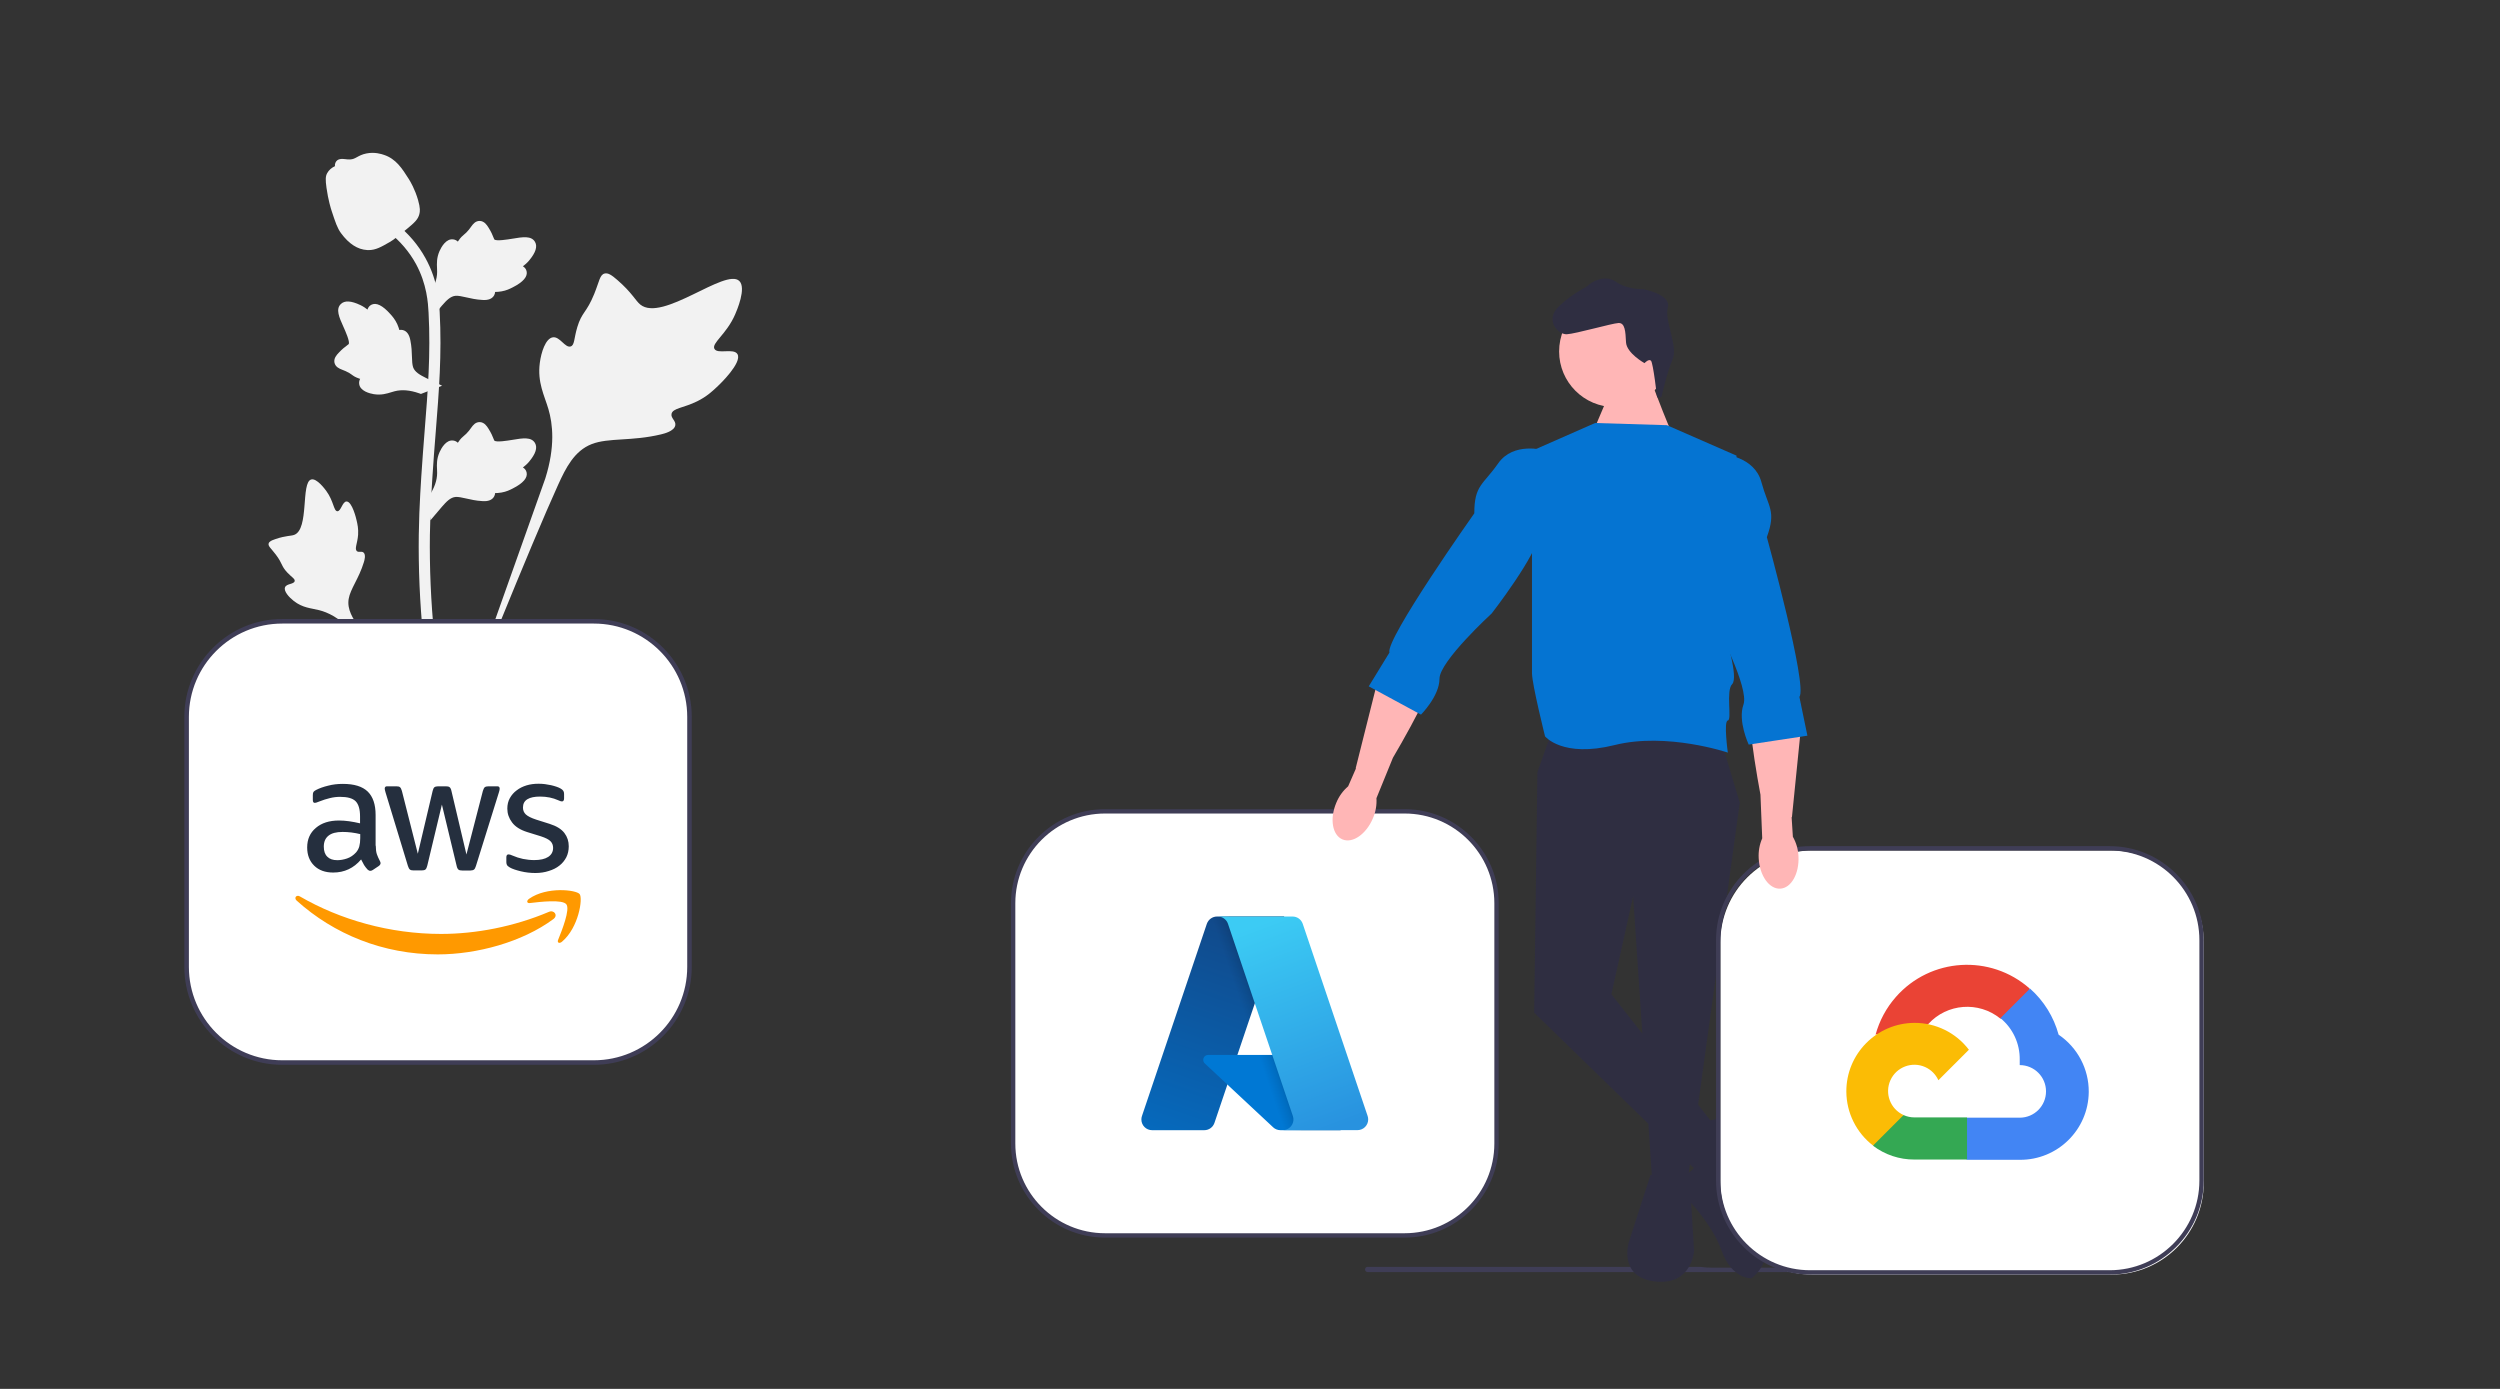 <svg xmlns="http://www.w3.org/2000/svg" xmlns:xlink="http://www.w3.org/1999/xlink" id="Layer_1" x="0px" y="0px" viewBox="0 0 540 300" style="enable-background:new 0 0 540 300;" xml:space="preserve"><rect x="0" y="0" width="540" height="300" fill="#333333" stroke="none"/><style type="text/css">	.st0{opacity:0.1;fill:#0574D2;enable-background:new    ;}	.st1{opacity:0.1;}	.st2{fill:#3F3D56;}	.st3{fill:#0574D2;}	.st4{opacity:0.1;enable-background:new    ;}	.st5{fill:#192534;}	.st6{fill:#FBBEBE;}	.st7{fill:#F2F2F2;}	.st8{fill:#01E7C0;}	.st9{fill:#BE000F;}	.st10{fill:#55ACEE;}	.st11{fill:#3B5998;}	.st12{fill:#DD4B39;}	.st13{fill:#E53C5F;}	.st14{fill:#007BB6;}	.st15{fill:#464A5F;}	.st16{fill:#9C9CA1;}	.st17{fill:#939498;}	.st18{fill:#FFFFFF;}	.st19{fill:url(#SVGID_1_);}	.st20{fill:#0078D4;}	.st21{fill:url(#SVGID_00000168084493323200275300000010570780728574626181_);}	.st22{fill:url(#SVGID_00000108307594146280960700000002860206670695347381_);}	.st23{fill:#252F3E;}	.st24{fill-rule:evenodd;clip-rule:evenodd;fill:#FF9900;}	.st25{fill:#FFB6B6;}	.st26{fill:#2F2E41;}	.st27{fill:#EA4335;}	.st28{fill:#4285F4;}	.st29{fill:#34A853;}	.st30{fill:#FBBC05;}	.st31{fill:#E6E6E6;}	.st32{fill:#F0F0F0;}	.st33{fill:#CACACA;}	.st34{opacity:0.2;enable-background:new    ;}	.st35{fill:#CCCCCC;}	.st36{fill:#E4E4E4;}	.st37{fill:#9F616A;}	.st38{fill:#CBCBCB;}	.st39{fill:#FFB7B7;}	.st40{fill:#FFB8B8;}</style><g>	<path class="st7" d="M159.29,76.49c-0.81-1.37-4.33,0.1-4.98-1.15c-0.64-1.24,2.62-3.13,4.49-7.45c0.34-0.78,2.46-5.68,0.89-7.2  c-2.98-2.87-16.61,8.97-21.38,5.1c-1.05-0.85-1.78-2.55-4.95-5.3c-1.26-1.1-2.02-1.59-2.76-1.41c-1.05,0.26-1.13,1.66-2.25,4.42  c-1.68,4.13-2.68,3.88-3.66,7.18c-0.73,2.45-0.56,3.87-1.42,4.15c-1.21,0.39-2.33-2.2-3.86-1.97c-1.57,0.24-2.52,3.26-2.81,5.52  c-0.56,4.24,1,7.05,1.86,9.99c0.94,3.2,1.5,8.07-0.67,14.96l-21.46,60.46c4.74-12.41,18.46-46.42,24.22-59.06  c1.66-3.65,3.5-7.35,7.27-8.81c3.63-1.41,8.62-0.57,14.98-2.1c0.74-0.18,2.8-0.7,3.06-1.92c0.21-1-1-1.56-0.81-2.5  c0.25-1.26,2.63-1.27,5.56-2.73c2.07-1.02,3.35-2.24,4.46-3.29C155.41,83.07,160.37,78.32,159.29,76.49  C159.29,76.49,159.29,76.49,159.29,76.49z"></path>	<path class="st7" d="M74.86,108.32c-0.91,0-1.2,2.15-2,2.11c-0.79-0.04-0.78-2.19-2.36-4.35c-0.28-0.39-2.08-2.85-3.28-2.51  c-2.27,0.63-0.39,10.74-3.67,11.96c-0.72,0.27-1.76,0.14-4.03,0.9c-0.9,0.3-1.36,0.53-1.49,0.95c-0.17,0.59,0.49,1.03,1.52,2.38  c1.54,2.02,1.13,2.43,2.47,3.87c0.99,1.06,1.74,1.39,1.63,1.89c-0.16,0.71-1.75,0.51-2.08,1.33c-0.34,0.84,0.87,2.17,1.9,2.97  c1.92,1.5,3.75,1.54,5.44,1.97c1.84,0.46,4.39,1.59,7.15,4.65l23.48,27.98c-4.72-5.91-17.46-22.45-22-28.93  c-1.31-1.87-2.6-3.84-2.23-6.11c0.36-2.19,2.21-4.39,3.29-7.96c0.13-0.42,0.46-1.58-0.06-2.06c-0.43-0.39-1.05,0.04-1.46-0.32  c-0.55-0.49,0.13-1.66,0.27-3.52c0.09-1.31-0.13-2.29-0.33-3.14C76.97,112.12,76.07,108.32,74.86,108.32  C74.86,108.32,74.86,108.32,74.86,108.32z"></path>	<path class="st7" d="M92.97,112.39l-0.55-4.88l0.25-0.37c1.16-1.71,1.75-3.38,1.75-4.97c0-0.25-0.01-0.5-0.02-0.76  c-0.05-1.02-0.11-2.28,0.55-3.76c0.37-0.82,1.41-2.73,2.97-2.49c0.42,0.06,0.74,0.25,0.98,0.48c0.04-0.06,0.07-0.11,0.11-0.17  c0.49-0.74,0.87-1.06,1.24-1.37c0.29-0.24,0.58-0.48,1.04-1.05c0.2-0.25,0.36-0.47,0.49-0.66c0.4-0.56,0.93-1.24,1.86-1.22  c0.99,0.05,1.52,0.87,1.86,1.41c0.62,0.97,0.9,1.67,1.08,2.14c0.07,0.17,0.14,0.36,0.18,0.42c0.32,0.47,2.93,0.03,3.91-0.13  c2.21-0.37,4.11-0.69,4.9,0.7c0.56,0.99,0.14,2.31-1.28,4.01c-0.44,0.53-0.92,0.93-1.34,1.25c0.35,0.21,0.66,0.53,0.79,1.03l0,0  c0.3,1.18-0.72,2.37-3.02,3.53c-0.57,0.29-1.34,0.68-2.42,0.86c-0.51,0.09-0.97,0.11-1.36,0.12c-0.01,0.23-0.06,0.47-0.2,0.72  c-0.4,0.74-1.25,1.1-2.51,1.01c-1.4-0.07-2.54-0.34-3.56-0.57c-0.89-0.2-1.65-0.37-2.25-0.33c-1.11,0.09-1.97,0.98-2.97,2.13  L92.97,112.39L92.97,112.39C92.97,112.39,92.97,112.39,92.97,112.39z"></path>	<path class="st7" d="M95.5,83.32l-4.58,1.77l-0.42-0.15c-1.95-0.68-3.72-0.83-5.25-0.43c-0.24,0.06-0.49,0.14-0.73,0.21  c-0.97,0.3-2.18,0.68-3.78,0.42c-0.89-0.15-3-0.67-3.16-2.24c-0.05-0.42,0.06-0.78,0.21-1.07c-0.06-0.02-0.13-0.04-0.2-0.06  c-0.84-0.28-1.25-0.57-1.64-0.86c-0.3-0.22-0.61-0.44-1.28-0.74c-0.3-0.13-0.55-0.23-0.76-0.31c-0.65-0.25-1.43-0.59-1.66-1.49  c-0.21-0.97,0.46-1.69,0.9-2.16c0.78-0.84,1.39-1.29,1.79-1.59c0.15-0.11,0.31-0.23,0.36-0.28c0.37-0.43-0.71-2.84-1.12-3.75  c-0.92-2.04-1.71-3.81-0.56-4.92c0.82-0.8,2.2-0.73,4.21,0.22c0.63,0.3,1.14,0.65,1.55,0.98c0.11-0.39,0.34-0.77,0.79-1.02l0,0  c1.07-0.59,2.47,0.1,4.18,2.03c0.43,0.48,0.99,1.13,1.45,2.12c0.21,0.47,0.35,0.91,0.46,1.28c0.22-0.05,0.47-0.06,0.75,0.01  c0.82,0.2,1.38,0.93,1.62,2.18c0.28,1.37,0.32,2.55,0.35,3.59c0.03,0.91,0.06,1.69,0.25,2.26c0.37,1.05,1.45,1.65,2.81,2.33  L95.5,83.32L95.5,83.32C95.5,83.32,95.5,83.32,95.5,83.32z"></path>	<path class="st7" d="M92.97,68.94l-0.55-4.88l0.25-0.37c1.16-1.71,1.75-3.38,1.75-4.97c0-0.25-0.01-0.5-0.02-0.76  c-0.05-1.02-0.11-2.28,0.55-3.76c0.37-0.82,1.41-2.73,2.97-2.49c0.42,0.06,0.74,0.25,0.98,0.48c0.04-0.06,0.07-0.11,0.11-0.17  c0.49-0.74,0.87-1.06,1.24-1.37c0.29-0.24,0.58-0.48,1.04-1.05c0.2-0.25,0.36-0.47,0.49-0.66c0.4-0.56,0.93-1.24,1.86-1.22  c0.99,0.05,1.52,0.87,1.86,1.41c0.62,0.97,0.9,1.67,1.08,2.14c0.07,0.17,0.14,0.36,0.18,0.42c0.32,0.47,2.93,0.03,3.91-0.13  c2.21-0.37,4.11-0.69,4.9,0.7c0.56,0.99,0.14,2.31-1.28,4.01c-0.44,0.53-0.92,0.93-1.34,1.25c0.35,0.21,0.66,0.53,0.79,1.03l0,0  c0.3,1.18-0.72,2.37-3.02,3.53c-0.57,0.29-1.34,0.68-2.42,0.86c-0.51,0.09-0.97,0.11-1.36,0.12c-0.01,0.23-0.06,0.47-0.2,0.72  c-0.4,0.74-1.25,1.1-2.51,1.01c-1.4-0.07-2.54-0.34-3.56-0.57c-0.89-0.2-1.65-0.37-2.25-0.33c-1.11,0.09-1.97,0.98-2.97,2.13  L92.97,68.94L92.97,68.94C92.97,68.94,92.97,68.94,92.97,68.94z"></path>	<path class="st7" d="M97.96,163.71l-1.02-0.64l-0.25-1.18l0.25,1.18l-1.19,0.14c-0.02-0.11-0.08-0.37-0.18-0.76  c-0.53-2.18-2.16-8.83-3.52-19.29c-0.95-7.3-1.48-14.81-1.59-22.32c-0.11-7.52,0.25-13.21,0.53-17.79  c0.22-3.45,0.48-6.74,0.73-9.94c0.68-8.55,1.33-16.63,0.85-25.58c-0.11-2-0.33-6.15-2.76-10.58c-1.41-2.56-3.35-4.84-5.77-6.77  l1.5-1.89c2.67,2.13,4.82,4.65,6.38,7.5c2.69,4.9,2.94,9.43,3.05,11.61c0.49,9.1-0.16,17.26-0.85,25.89  c-0.25,3.19-0.52,6.46-0.73,9.9c-0.28,4.53-0.64,10.18-0.53,17.6c0.11,7.42,0.64,14.84,1.57,22.05  c1.34,10.33,2.95,16.87,3.47,19.02C98.19,163.01,98.25,163.25,97.96,163.71C97.96,163.71,97.96,163.71,97.96,163.71z"></path>	<path class="st7" d="M79.61,54.02c-0.1,0-0.2,0-0.3-0.01c-2.06-0.11-3.96-1.34-5.66-3.66c-0.8-1.09-1.2-2.33-2.02-4.81  c-0.13-0.38-0.74-2.32-1.11-4.99c-0.24-1.74-0.21-2.47,0.13-3.11c0.38-0.72,1-1.22,1.7-1.55c-0.03-0.23-0.01-0.47,0.09-0.71  c0.41-1.01,1.51-0.87,2.1-0.81c0.3,0.04,0.67,0.09,1.08,0.07c0.63-0.03,0.97-0.22,1.49-0.5c0.49-0.27,1.11-0.61,2.02-0.79  c1.8-0.37,3.3,0.13,3.8,0.3c2.61,0.87,3.9,2.9,5.39,5.25c0.3,0.47,1.32,2.19,1.99,4.54c0.49,1.7,0.42,2.45,0.27,3.01  c-0.3,1.15-1,1.81-2.78,3.27c-1.86,1.53-2.79,2.29-3.6,2.75C82.34,53.34,81.17,54.02,79.61,54.02L79.61,54.02  C79.61,54.02,79.61,54.02,79.61,54.02z"></path></g><path class="st2" d="M294.85,274.2c0,0.31,0.25,0.56,0.56,0.56h116.23c0.31,0,0.56-0.25,0.56-0.56c0-0.15-0.06-0.28-0.15-0.38 h-42.17c-0.9,0-1.78-0.06-2.64-0.18h-71.83C295.1,273.64,294.85,273.89,294.85,274.2z"></path><g>	<g>		<path class="st18" d="M238.69,175.25h64.71c10.96,0,19.85,8.89,19.85,19.85V247c0,10.96-8.89,19.85-19.85,19.85h-64.71   c-10.96,0-19.85-8.89-19.85-19.85v-51.9C218.84,184.13,227.73,175.25,238.69,175.25z"></path>		<path class="st2" d="M218.37,247v-51.9c0-11.2,9.12-20.32,20.32-20.32h64.71c11.2,0,20.32,9.11,20.32,20.32V247   c0,11.2-9.12,20.32-20.32,20.32h-64.71C227.49,267.32,218.37,258.2,218.37,247z M238.69,175.72c-10.69,0-19.38,8.69-19.38,19.38   V247c0,10.69,8.69,19.38,19.38,19.38h64.71c10.69,0,19.38-8.69,19.38-19.38v-51.9c0-10.69-8.69-19.38-19.38-19.38H238.69z"></path>	</g>	<g>					<linearGradient id="SVGID_1_" gradientUnits="userSpaceOnUse" x1="-1434.78" y1="-675.182" x2="-1444.413" y2="-703.64" gradientTransform="matrix(1.562 0 0 -1.562 2510.008 -853.58)">			<stop offset="0" style="stop-color:#114A8B"></stop>			<stop offset="1" style="stop-color:#0669BC"></stop>		</linearGradient>		<path class="st19" d="M262.88,197.97h14.49l-15.05,44.58c-0.32,0.94-1.2,1.57-2.19,1.57h-11.28c-1.27,0-2.31-1.03-2.31-2.31   c0-0.25,0.04-0.5,0.12-0.74l14.02-41.53C261.01,198.6,261.89,197.97,262.88,197.97L262.88,197.97L262.88,197.97z"></path>		<path class="st20" d="M283.94,227.87h-22.98c-0.59,0-1.06,0.48-1.06,1.06c0,0.3,0.12,0.58,0.34,0.78L275,243.5   c0.43,0.4,1,0.62,1.58,0.62h13.01L283.94,227.87z"></path>					<linearGradient id="SVGID_00000100362489146723402120000004417355418765818012_" gradientUnits="userSpaceOnUse" x1="-1431.771" y1="-688.444" x2="-1433.999" y2="-689.197" gradientTransform="matrix(1.562 0 0 -1.562 2510.008 -853.58)">			<stop offset="0" style="stop-color:#000000;stop-opacity:0.3"></stop>			<stop offset="0.071" style="stop-color:#000000;stop-opacity:0.2"></stop>			<stop offset="0.321" style="stop-color:#000000;stop-opacity:0.1"></stop>			<stop offset="0.623" style="stop-color:#000000;stop-opacity:0.05"></stop>			<stop offset="1" style="stop-color:#000000;stop-opacity:0"></stop>		</linearGradient>		<path style="fill:url(#SVGID_00000100362489146723402120000004417355418765818012_);" d="M262.88,197.97c-1,0-1.89,0.65-2.19,1.6   l-13.99,41.46c-0.43,1.2,0.19,2.52,1.39,2.95c0.25,0.09,0.52,0.14,0.78,0.14h11.57c0.88-0.16,1.6-0.77,1.9-1.61l2.79-8.23   l9.97,9.3c0.42,0.35,0.94,0.54,1.48,0.54h12.97l-5.69-16.25l-16.58,0l10.15-29.9L262.88,197.97L262.88,197.97z"></path>					<linearGradient id="SVGID_00000036223578956783488690000008411823118864728485_" gradientUnits="userSpaceOnUse" x1="-1432.927" y1="-674.326" x2="-1422.353" y2="-702.497" gradientTransform="matrix(1.562 0 0 -1.562 2510.008 -853.58)">			<stop offset="0" style="stop-color:#3CCBF4"></stop>			<stop offset="1" style="stop-color:#2892DF"></stop>		</linearGradient>		<path style="fill:url(#SVGID_00000036223578956783488690000008411823118864728485_);" d="M281.39,199.54   c-0.32-0.94-1.2-1.57-2.19-1.57h-16.15c0.99,0,1.87,0.63,2.19,1.57l14.02,41.53c0.41,1.21-0.24,2.52-1.45,2.92   c-0.24,0.08-0.49,0.12-0.74,0.12h16.15c1.27,0,2.31-1.03,2.31-2.31c0-0.25-0.04-0.5-0.12-0.74L281.39,199.54L281.39,199.54z"></path>	</g></g><g>	<g>		<path class="st18" d="M60.96,134.2h67.32c11.41,0,20.65,9.25,20.65,20.65v54.01c0,11.41-9.25,20.65-20.65,20.65H60.96   c-11.41,0-20.65-9.25-20.65-20.65v-54.01C40.31,143.45,49.55,134.2,60.96,134.2L60.96,134.2z"></path>		<path class="st2" d="M39.82,208.86v-54.01c0-11.66,9.48-21.14,21.14-21.14h67.32c11.66,0,21.14,9.48,21.14,21.14v54.01   c0,11.66-9.48,21.14-21.14,21.14H60.96C49.3,230,39.82,220.52,39.82,208.86z M60.96,134.69c-11.12,0-20.16,9.04-20.16,20.16v54.01   c0,11.12,9.04,20.16,20.16,20.16h67.32c11.12,0,20.16-9.04,20.16-20.16v-54.01c0-11.12-9.04-20.16-20.16-20.16H60.96L60.96,134.69   z"></path>	</g>	<g>		<path class="st23" d="M81.17,182.68c0,0.76,0.08,1.37,0.23,1.82c0.16,0.45,0.37,0.94,0.66,1.48c0.1,0.16,0.14,0.33,0.14,0.47   c0,0.2-0.12,0.41-0.39,0.61l-1.29,0.86c-0.18,0.12-0.37,0.18-0.53,0.18c-0.2,0-0.41-0.1-0.61-0.29c-0.29-0.31-0.53-0.64-0.74-0.96   c-0.2-0.35-0.41-0.74-0.64-1.21c-1.6,1.89-3.61,2.83-6.03,2.83c-1.72,0-3.09-0.49-4.1-1.48s-1.52-2.3-1.52-3.94   c0-1.74,0.61-3.16,1.87-4.22c1.25-1.07,2.91-1.6,5.02-1.6c0.7,0,1.41,0.06,2.17,0.16c0.76,0.1,1.54,0.27,2.36,0.45v-1.5   c0-1.56-0.33-2.64-0.96-3.28c-0.66-0.64-1.76-0.94-3.34-0.94c-0.72,0-1.46,0.08-2.21,0.27s-1.5,0.41-2.21,0.7   c-0.33,0.14-0.57,0.23-0.72,0.27c-0.14,0.04-0.25,0.06-0.33,0.06c-0.29,0-0.43-0.2-0.43-0.64v-1c0-0.33,0.04-0.57,0.14-0.72   c0.1-0.14,0.29-0.29,0.57-0.43c0.72-0.37,1.58-0.68,2.58-0.92c1-0.27,2.07-0.39,3.2-0.39c2.44,0,4.22,0.55,5.37,1.66   c1.13,1.11,1.7,2.79,1.7,5.04v6.64L81.17,182.68L81.17,182.68z M72.85,185.8c0.68,0,1.37-0.12,2.11-0.37   c0.74-0.25,1.39-0.7,1.95-1.31c0.33-0.39,0.57-0.82,0.7-1.31s0.2-1.09,0.2-1.78v-0.86c-0.59-0.14-1.23-0.27-1.89-0.35   c-0.66-0.08-1.29-0.12-1.93-0.12c-1.37,0-2.38,0.27-3.05,0.82c-0.68,0.55-1,1.33-1,2.36c0,0.96,0.25,1.68,0.76,2.17   C71.19,185.55,71.91,185.8,72.85,185.8C72.85,185.8,72.85,185.8,72.85,185.8z M89.31,188.01c-0.37,0-0.61-0.06-0.78-0.2   c-0.16-0.12-0.31-0.41-0.43-0.8l-4.82-15.84c-0.12-0.41-0.18-0.68-0.18-0.82c0-0.33,0.16-0.51,0.49-0.51h2.01   c0.39,0,0.66,0.06,0.8,0.2c0.16,0.12,0.29,0.41,0.41,0.8l3.44,13.57l3.2-13.57c0.1-0.41,0.23-0.68,0.39-0.8   c0.16-0.12,0.45-0.2,0.82-0.2h1.64c0.39,0,0.66,0.06,0.82,0.2c0.16,0.12,0.31,0.41,0.39,0.8l3.24,13.73l3.55-13.73   c0.12-0.41,0.27-0.68,0.41-0.8c0.16-0.12,0.43-0.2,0.8-0.2h1.91c0.33,0,0.51,0.16,0.51,0.51c0,0.1-0.02,0.2-0.04,0.33   c-0.02,0.12-0.06,0.29-0.14,0.51l-4.94,15.84c-0.12,0.41-0.27,0.68-0.43,0.8c-0.16,0.12-0.43,0.2-0.78,0.2h-1.76   c-0.39,0-0.66-0.06-0.82-0.2s-0.31-0.41-0.39-0.82l-3.18-13.22l-3.16,13.2c-0.1,0.41-0.23,0.68-0.39,0.82   c-0.16,0.14-0.45,0.2-0.82,0.2H89.31C89.31,188.01,89.31,188.01,89.31,188.01z M115.65,188.57c-1.07,0-2.13-0.12-3.16-0.37   c-1.02-0.25-1.82-0.51-2.36-0.82c-0.33-0.18-0.55-0.39-0.64-0.57c-0.08-0.18-0.12-0.39-0.12-0.57v-1.05   c0-0.43,0.16-0.64,0.47-0.64c0.12,0,0.25,0.02,0.37,0.06c0.12,0.04,0.31,0.12,0.51,0.2c0.7,0.31,1.46,0.55,2.25,0.72   c0.82,0.16,1.62,0.25,2.44,0.25c1.29,0,2.3-0.23,2.99-0.68c0.7-0.45,1.07-1.11,1.07-1.95c0-0.57-0.18-1.05-0.55-1.43   c-0.37-0.39-1.07-0.74-2.07-1.07l-2.97-0.92c-1.5-0.47-2.6-1.17-3.28-2.09c-0.68-0.9-1.02-1.91-1.02-2.97   c0-0.86,0.18-1.62,0.55-2.28c0.37-0.66,0.86-1.23,1.48-1.68c0.61-0.47,1.31-0.82,2.13-1.07c0.82-0.25,1.68-0.35,2.58-0.35   c0.45,0,0.92,0.02,1.37,0.08c0.47,0.06,0.9,0.14,1.33,0.23c0.41,0.1,0.8,0.2,1.17,0.33s0.66,0.25,0.86,0.37   c0.29,0.16,0.49,0.33,0.61,0.51c0.12,0.16,0.18,0.39,0.18,0.68v0.96c0,0.43-0.16,0.66-0.47,0.66c-0.16,0-0.43-0.08-0.78-0.25   c-1.17-0.53-2.48-0.8-3.94-0.8c-1.17,0-2.09,0.18-2.73,0.57c-0.64,0.39-0.96,0.98-0.96,1.82c0,0.57,0.2,1.07,0.61,1.46   c0.41,0.39,1.17,0.78,2.25,1.13l2.91,0.92c1.48,0.47,2.54,1.13,3.18,1.97c0.64,0.84,0.94,1.8,0.94,2.87   c0,0.88-0.18,1.68-0.53,2.38c-0.37,0.7-0.86,1.31-1.5,1.8c-0.64,0.51-1.39,0.88-2.28,1.15   C117.66,188.42,116.69,188.57,115.65,188.57L115.65,188.57z"></path>		<g>			<path class="st24" d="M119.52,198.53c-6.74,4.98-16.54,7.62-24.96,7.62c-11.81,0-22.44-4.37-30.48-11.62    c-0.64-0.57-0.06-1.35,0.7-0.9c8.69,5.04,19.41,8.1,30.5,8.1c7.48,0,15.7-1.56,23.26-4.76    C119.67,196.46,120.63,197.71,119.52,198.53L119.52,198.53z"></path>			<path class="st24" d="M122.33,195.33c-0.86-1.11-5.7-0.53-7.89-0.27c-0.66,0.08-0.76-0.49-0.16-0.92    c3.85-2.71,10.19-1.93,10.92-1.02c0.74,0.92-0.2,7.26-3.81,10.29c-0.55,0.47-1.09,0.23-0.84-0.39    C121.37,200.99,123.19,196.42,122.33,195.33L122.33,195.33z"></path>		</g>	</g></g><path class="st25" d="M361.46,94.19c-0.47-0.47-4.23-10.34-4.23-10.34l-8.93-0.47l-4.09,9.63L361.46,94.19z"></path><circle class="st25" cx="348.79" cy="75.91" r="12.02"></circle><polygon class="st26" points="371.56,159.29 375.79,173.39 364.51,255.17 356.88,255.17 352.76,193.6 348.06,214.75 372.03,245.3  365.92,252.35 331.38,218.74 332.08,166.81 334.9,158.82 "></polygon><path class="st26" d="M358.87,85.78l-0.94,0.05c0,0-0.84-7.49-1.33-7.93c-0.49-0.45-1.39,0.54-1.39,0.54s-3.87-2.16-3.99-4.51 s-0.21-4.22-1.62-4.16c-1.41,0.07-9.3,2.34-11.17,2.43c-1.88,0.09-4.86-3.05-1.71-6.03c3.15-2.98,5.92-4.06,6.36-4.55 c0.45-0.49,3.38-2.52,5.95-0.76s5.85,1.59,5.85,1.59s6.17,1.11,5.37,3.97c-0.8,2.86,2.29,8.36,1.02,11.24 C360.02,80.55,358.87,85.78,358.87,85.78L358.87,85.78z"></path><path class="st26" d="M356.52,253.76l8.46,0.94l0.94,15.51c0,0-0.47,7.52-8.46,6.58c-7.99-0.94-5.64-8.46-5.64-8.46L356.52,253.76z"></path><path class="st26" d="M367.57,242.71c0,0,6.11-2.82,7.05,0.47l1.88,6.58c0,0,0,6.58,0.47,7.05c0.47,0.47,9.4,12.69,1.41,19.27 c0,0-4.23,0.47-6.58-6.11s-9.4-13.16-9.4-13.16s-1.37-3.29,0.96-3.06c2.33,0.24,5.62-5.41,4.68-7.29S367.57,242.71,367.57,242.71z"></path><path class="st25" d="M289.97,181.31c-2.19-0.92-2.79-4.45-1.34-7.89c0.56-1.38,1.44-2.61,2.57-3.58l1.69-3.87l-0.06-0.04 l4.86-19.36c1.13-4.5,4.24-8.3,8.51-10.11c2.54-1.08,4.95-1.28,5.65,1.31c1.16,4.29-6.41,18.13-10.98,25.91l-3.56,8.73 c0.1,1.49-0.17,2.98-0.76,4.34C295.1,180.19,292.16,182.23,289.97,181.31L289.97,181.31z"></path><path class="st3" d="M344.54,91.37l15.51,0.47l15.04,6.58l-2.35,39.01c0,0,2.82,8.93,1.41,10.34c-1.41,1.41,0,7.73-0.94,7.86 c-0.94,0.13,0,6.93,0,6.93s-13.16-4.45-24.44-1.63c-11.28,2.82-15.04-1.88-15.04-1.88s-2.82-11.28-2.82-13.63V97.37L344.54,91.37z"></path><path class="st3" d="M333.49,97.25c0,0-6.58-1.88-9.87,2.82c-3.29,4.7-5.17,4.7-5.17,10.81c0,0-19.27,27.26-18.33,30.08l-4.47,7.29 l11.28,6.11c0,0,4-4,4-7.76s11.28-14.1,11.28-14.1s9.87-12.69,10.34-17.39C333.02,110.41,333.49,97.25,333.49,97.25z"></path><g>	<g>		<path class="st18" d="M391.45,183.71h64.71c10.96,0,19.85,8.89,19.85,19.85v51.9c0,10.96-8.89,19.85-19.85,19.85h-64.71   c-10.96,0-19.85-8.89-19.85-19.85v-51.9C371.6,192.59,380.48,183.71,391.45,183.71z"></path>		<path class="st2" d="M370.66,254.99v-51.9c0-11.2,9.11-20.32,20.32-20.32h64.71c11.2,0,20.32,9.12,20.32,20.32v51.9   c0,11.2-9.11,20.32-20.32,20.32h-64.71C379.77,275.31,370.66,266.19,370.66,254.99z M390.98,183.71   c-10.69,0-19.38,8.69-19.38,19.38v51.9c0,10.69,8.69,19.38,19.38,19.38h64.71c10.69,0,19.38-8.69,19.38-19.38v-51.9   c0-10.69-8.69-19.38-19.38-19.38H390.98z"></path>	</g>	<g>		<path class="st27" d="M432.03,220h1.6l4.55-4.55l0.22-1.93c-8.47-7.48-21.39-6.67-28.87,1.8c-2.08,2.35-3.58,5.15-4.41,8.18   c0.51-0.21,1.07-0.24,1.6-0.1l9.1-1.5c0,0,0.46-0.77,0.7-0.72c4.05-4.45,10.86-4.96,15.54-1.18L432.03,220L432.03,220z"></path>		<path class="st28" d="M444.66,223.49c-1.05-3.85-3.19-7.31-6.18-9.96l-6.39,6.39c2.7,2.2,4.23,5.52,4.17,9.01v1.13   c3.14,0,5.68,2.54,5.68,5.68s-2.54,5.68-5.68,5.68H424.9l-1.13,1.15v6.82l1.13,1.13h11.37c8.17,0.06,14.84-6.5,14.9-14.67   C451.2,230.91,448.76,226.27,444.66,223.49L444.66,223.49z"></path>		<path class="st29" d="M413.51,250.46h11.37v-9.1h-11.37c-0.81,0-1.61-0.17-2.35-0.51l-1.6,0.49l-4.58,4.55l-0.4,1.6   C407.16,249.43,410.29,250.48,413.51,250.46z"></path>		<path class="st30" d="M413.51,220.94c-8.17,0.05-14.75,6.71-14.7,14.87c0.03,4.56,2.16,8.85,5.77,11.63l6.59-6.59   c-2.86-1.29-4.13-4.66-2.84-7.52c1.29-2.86,4.66-4.13,7.52-2.84c1.26,0.57,2.27,1.58,2.84,2.84l6.59-6.59   C422.49,223.07,418.13,220.92,413.51,220.94L413.51,220.94z"></path>	</g></g><g>	<path class="st25" d="M384.53,191.95c2.37-0.12,4.13-3.24,3.94-6.97c-0.06-1.49-0.47-2.94-1.21-4.24l-0.27-4.22l0.07-0.02l2-19.86  c0.47-4.62-1.17-9.24-4.57-12.4c-2.02-1.88-4.22-2.88-5.76-0.68c-2.55,3.65-0.12,19.23,1.53,28.1l0.38,9.42  c-0.6,1.37-0.85,2.86-0.76,4.34C380.08,189.15,382.16,192.07,384.53,191.95L384.53,191.95z"></path>	<path class="st3" d="M372.12,98.1c0,0,6.83,0.46,8.33,6c1.5,5.54,3.27,6.18,1.19,11.92c0,0,8.87,32.18,7.03,34.52l1.73,8.37  l-12.68,1.92c0,0-2.4-5.11-1.13-8.65c1.28-3.54-5.83-17.09-5.83-17.09s-4.98-15.29-3.82-19.87S372.12,98.1,372.12,98.1L372.12,98.1  z"></path></g></svg>